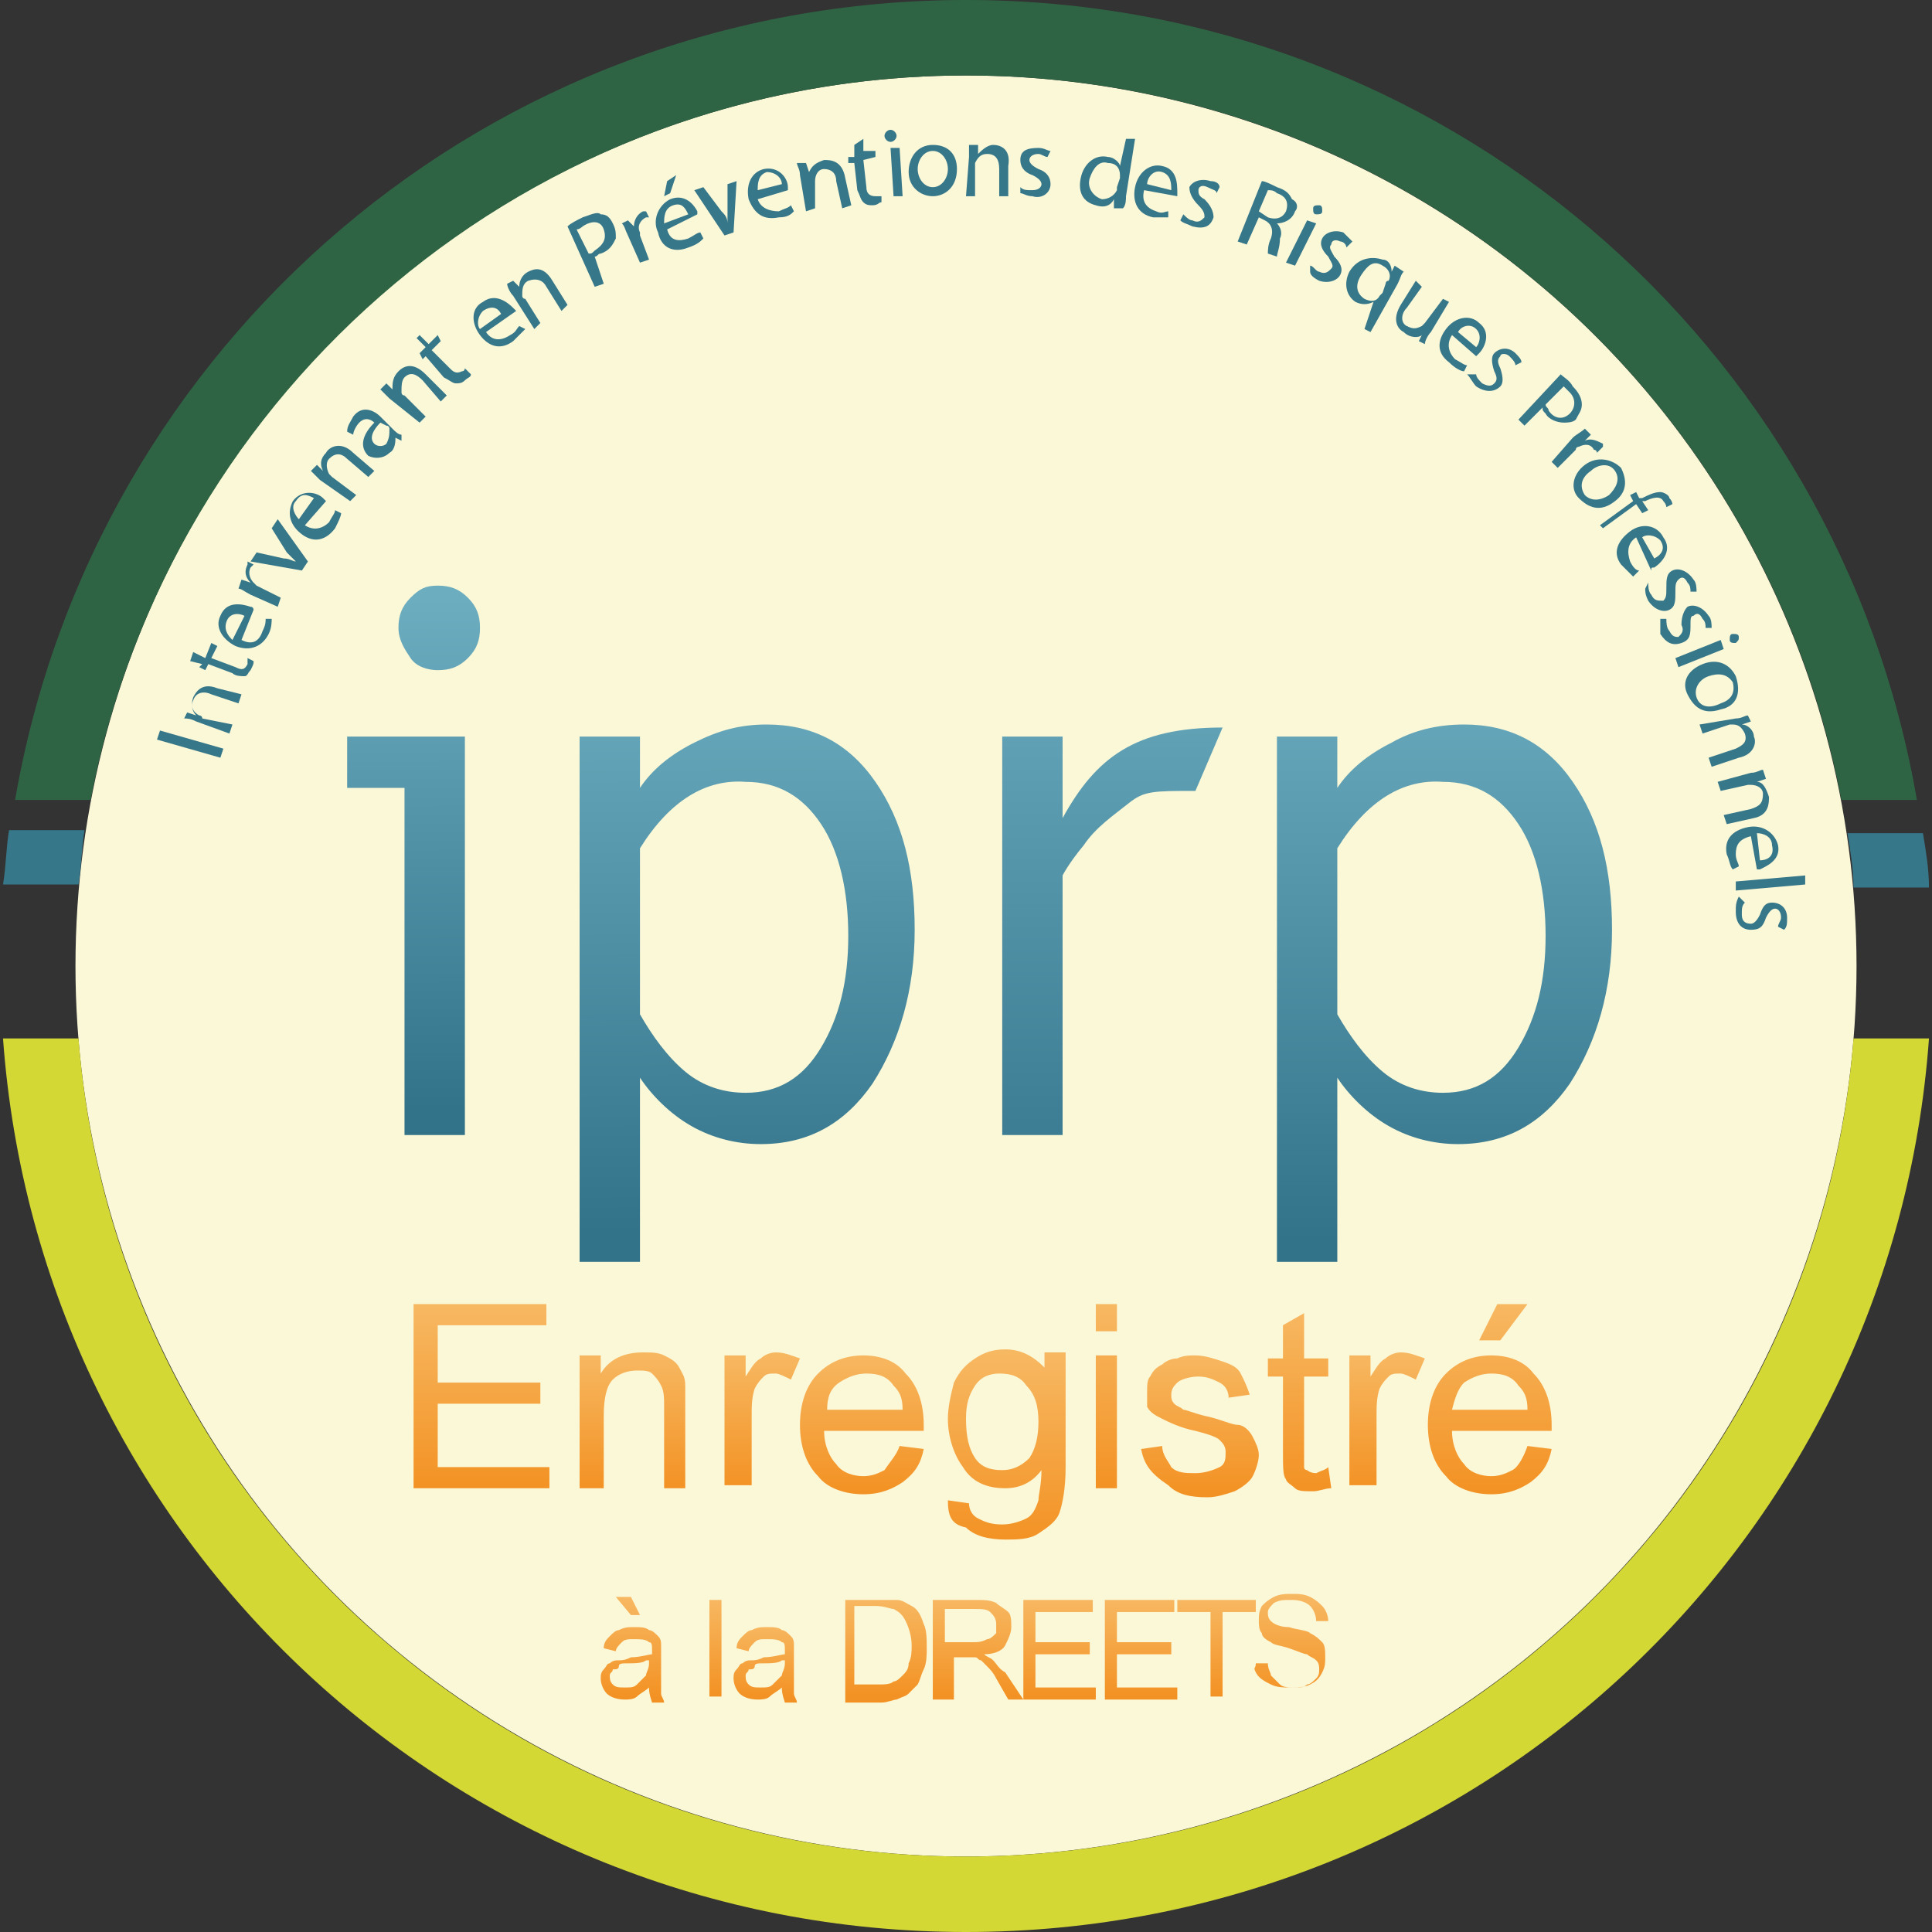 <svg xmlns="http://www.w3.org/2000/svg" xmlns:xlink="http://www.w3.org/1999/xlink" id="Calque_1" x="0px" y="0px" viewBox="0 0 64 64" style="enable-background:new 0 0 64 64;" xml:space="preserve"><rect x="0" y="0" width="64" height="64" fill="#333333" stroke="none"/><style type="text/css">	.st0{fill:#FBF8D7;}	.st1{fill:#2E6444;}	.st2{fill:#D4D835;}	.st3{fill:#37778A;}	.st4{fill:url(#SVGID_1_);}	.st5{fill:url(#SVGID_00000146479589593690708640000002542152485857111191_);}	.st6{fill:url(#SVGID_00000097481239623011485750000003455537955012599205_);}	.st7{fill:url(#SVGID_00000010305640501695941380000008588138530775679403_);}	.st8{fill:url(#SVGID_00000032636643060875246260000011660085535351436198_);}	.st9{fill:url(#SVGID_00000075859703402792979300000011426434840326121612_);}	.st10{fill:url(#SVGID_00000178197688112739717750000012193863362733188496_);}	.st11{fill:url(#SVGID_00000061445266029605618700000001324556126838839741_);}	.st12{fill:url(#SVGID_00000142878506522399883050000012566154152817365436_);}	.st13{fill:url(#SVGID_00000140718838275340201340000013391417873094184579_);}	.st14{fill:url(#SVGID_00000126287663349397095460000014654890891931629455_);}	.st15{fill:url(#SVGID_00000026124631528612151990000011197997981425588352_);}	.st16{fill:url(#SVGID_00000179636026866112392030000010946617786180295086_);}	.st17{fill:url(#SVGID_00000013177354009993395690000013977614587477767817_);}	.st18{fill:url(#SVGID_00000014620047175539654330000016316480466160586886_);}	.st19{fill:url(#SVGID_00000150790375065831529870000001784782271082513596_);}	.st20{fill:url(#SVGID_00000154414108376582963520000011367792608568725900_);}	.st21{fill:url(#SVGID_00000057111503435194918400000004078517004399762595_);}	.st22{fill:url(#SVGID_00000123440851378470623080000014560294136197215893_);}	.st23{fill:url(#SVGID_00000005950665891812451780000016309783534495885974_);}	.st24{fill:url(#SVGID_00000178196378528077594900000011496580115105724583_);}	.st25{fill:url(#SVGID_00000178181541989448724260000007082651124901850255_);}	.st26{fill:url(#SVGID_00000173121624874844086160000005970416086590277550_);}</style><circle class="st0" cx="32" cy="32" r="29.5"></circle><path class="st1" d="M3,26.5c2.6-13.6,14.6-24,29-24s26.4,10.3,29,24h2.5C60.9,11.4,47.8,0,32,0S3.1,11.4,0.5,26.5H3z"></path><path class="st2" d="M61.4,34.4C60.2,49.6,47.5,61.5,32,61.5S3.8,49.6,2.6,34.4H0.1C1.3,51,15.1,64,32,64s30.7-13,31.9-29.6H61.4z"></path><g>	<path class="st3" d="M2.6,29.3c0.1-0.6,0.1-1.2,0.2-1.8H0.3c-0.1,0.6-0.1,1.2-0.2,1.8H2.6z"></path>	<path class="st3" d="M61.2,27.6c0.1,0.6,0.2,1.2,0.2,1.8h2.5c0-0.6-0.1-1.2-0.2-1.8H61.2z"></path></g><g>	<path class="st3" d="M5.3,24.2l2.1,0.6l-0.1,0.3l-2.1-0.6L5.3,24.2z"></path>	<path class="st3" d="M6.5,23.9c-0.2-0.1-0.3-0.1-0.4-0.1l0.1-0.2l0.3,0.1l0,0c-0.1-0.1-0.2-0.3-0.1-0.6c0.1-0.2,0.3-0.5,0.8-0.3  L8,23l-0.1,0.3L7,23c-0.2-0.1-0.5-0.1-0.6,0.2c-0.1,0.2,0,0.4,0.2,0.5c0,0,0.1,0,0.1,0.1L7.7,24l-0.1,0.3L6.5,23.9z"></path>	<path class="st3" d="M6.4,21.6l0.4,0.2L7,21.3l0.2,0.1L7,21.8l0.8,0.3C8,22.2,8.1,22.2,8.2,22c0-0.1,0-0.1,0-0.2l0.2,0.1  c0,0.1,0,0.1-0.1,0.3c-0.1,0.1-0.1,0.2-0.2,0.2c-0.1,0-0.3,0-0.4-0.1l-0.8-0.3l-0.1,0.2l-0.2-0.1L6.7,22l-0.4-0.1L6.4,21.6z"></path>	<path class="st3" d="M8,21.2c0.4,0.2,0.6,0,0.7-0.3c0.1-0.2,0.1-0.3,0.1-0.4l0.2,0c0,0.1,0,0.3-0.1,0.5c-0.2,0.4-0.6,0.6-1.1,0.4  c-0.4-0.2-0.7-0.6-0.5-1c0.2-0.5,0.7-0.4,1-0.3c0.1,0,0.1,0.1,0.1,0.1L8,21.2z M8.1,20.4c-0.2-0.1-0.5-0.1-0.6,0.2  c-0.1,0.3,0.1,0.5,0.2,0.6L8.1,20.4z"></path>	<path class="st3" d="M8.3,19.7c-0.2-0.1-0.3-0.2-0.4-0.2L8,19.2l0.3,0.1l0,0c-0.2-0.2-0.2-0.4-0.1-0.6c0,0,0,0,0-0.1l0.2,0.1  c0,0,0,0-0.1,0.1c-0.1,0.2,0,0.4,0.1,0.5c0,0,0.1,0.1,0.1,0.1l0.8,0.4l-0.1,0.3L8.3,19.7z"></path>	<path class="st3" d="M8.5,18.3l0.9,0.2c0.2,0,0.3,0.1,0.4,0.1l0,0c-0.1-0.1-0.2-0.2-0.3-0.3L9,17.5l0.2-0.3l1,1.4L10,18.9l-1.7-0.3  L8.5,18.3z"></path>	<path class="st3" d="M10.1,17.4c0.3,0.2,0.6,0.1,0.8-0.1c0.1-0.2,0.2-0.3,0.2-0.4l0.2,0.1c0,0.1-0.1,0.3-0.2,0.5  c-0.3,0.4-0.7,0.5-1.1,0.2c-0.4-0.3-0.5-0.7-0.3-1.1c0.3-0.4,0.8-0.3,1-0.1c0,0,0.1,0.1,0.1,0.1L10.1,17.4z M10.4,16.5  c-0.2-0.1-0.4-0.2-0.6,0.1c-0.2,0.2,0,0.5,0.1,0.6L10.4,16.5z"></path>	<path class="st3" d="M10.6,15.9c-0.1-0.1-0.2-0.2-0.3-0.3l0.2-0.2l0.2,0.2l0,0c-0.1-0.2-0.1-0.4,0.1-0.6c0.1-0.2,0.5-0.4,0.9,0  l0.7,0.6l-0.2,0.2l-0.7-0.6c-0.2-0.2-0.4-0.2-0.6,0c-0.1,0.1-0.1,0.3,0,0.5c0,0,0.1,0.1,0.1,0.1l0.8,0.6l-0.2,0.2L10.6,15.9z"></path>	<path class="st3" d="M13.3,14.6l-0.2-0.1l0,0c0,0.1,0,0.4-0.2,0.5c-0.2,0.2-0.5,0.2-0.7,0.1c-0.3-0.3-0.2-0.7,0.2-1.1l0,0  c-0.1-0.1-0.3-0.2-0.5,0c-0.1,0.1-0.2,0.3-0.2,0.4l-0.2-0.1c0-0.2,0.1-0.3,0.2-0.5c0.3-0.4,0.7-0.2,0.9,0l0.4,0.4  c0.1,0.1,0.2,0.2,0.3,0.2L13.3,14.6z M12.6,14c-0.2,0.2-0.4,0.5-0.2,0.7c0.1,0.1,0.3,0.1,0.4,0c0.1-0.2,0.1-0.3,0.1-0.5  c0,0,0-0.1-0.1-0.1L12.6,14z"></path>	<path class="st3" d="M12.9,13.2c-0.1-0.1-0.2-0.2-0.3-0.3l0.2-0.2l0.2,0.2l0,0c0-0.2,0-0.4,0.2-0.6c0.2-0.2,0.5-0.3,0.9,0.1  l0.7,0.7l-0.2,0.2l-0.6-0.7c-0.2-0.2-0.4-0.3-0.6-0.1c-0.1,0.1-0.1,0.3-0.1,0.5c0,0,0,0.1,0.1,0.1l0.7,0.7l-0.2,0.2L12.9,13.2z"></path>	<path class="st3" d="M13.9,11.1l0.3,0.3l0.3-0.3l0.1,0.2l-0.3,0.3l0.6,0.6c0.1,0.1,0.2,0.2,0.4,0.1c0.1,0,0.1-0.1,0.1-0.1l0.2,0.2  c0,0.1-0.1,0.1-0.2,0.2c-0.1,0.1-0.2,0.1-0.3,0.1c-0.1,0-0.2-0.1-0.4-0.2l-0.6-0.7L14,11.9l-0.1-0.2l0.2-0.2l-0.3-0.3L13.9,11.1z"></path>	<path class="st3" d="M16.1,11c0.2,0.3,0.5,0.3,0.8,0.1c0.2-0.1,0.2-0.2,0.3-0.3l0.2,0.1c-0.1,0.1-0.2,0.2-0.4,0.4  c-0.4,0.3-0.8,0.2-1.1-0.2c-0.3-0.4-0.3-0.9,0.1-1.1c0.4-0.3,0.8,0,1,0.2c0,0,0.1,0.1,0.1,0.1L16.1,11z M16.6,10.4  c-0.1-0.2-0.3-0.3-0.6-0.1c-0.2,0.2-0.2,0.5-0.1,0.6L16.6,10.4z"></path>	<path class="st3" d="M17,9.8c-0.1-0.1-0.2-0.3-0.2-0.4L17,9.3l0.2,0.2l0,0c0-0.2,0.1-0.4,0.3-0.5c0.2-0.1,0.5-0.2,0.8,0.3l0.5,0.8  l-0.2,0.2l-0.5-0.8c-0.1-0.2-0.3-0.3-0.6-0.2c-0.2,0.1-0.2,0.3-0.2,0.5c0,0,0,0.1,0.1,0.1l0.5,0.8l-0.2,0.2L17,9.8z"></path>	<path class="st3" d="M18.8,7.5c0.1-0.1,0.3-0.2,0.5-0.3c0.3-0.1,0.5-0.2,0.6-0.1c0.2,0,0.3,0.1,0.4,0.3c0.1,0.2,0.1,0.3,0.1,0.5  c-0.1,0.2-0.2,0.4-0.5,0.5c-0.1,0-0.1,0.1-0.2,0.1L20,9.4l-0.3,0.1L18.8,7.5z M19.5,8.4c0.1,0,0.1,0,0.2-0.1  c0.3-0.2,0.4-0.4,0.3-0.7c-0.1-0.3-0.4-0.3-0.7-0.1c-0.1,0.1-0.2,0.1-0.2,0.1L19.5,8.4z"></path>	<path class="st3" d="M20.8,7.8c-0.1-0.2-0.1-0.3-0.2-0.4l0.2-0.1L21,7.5l0,0c0-0.2,0.1-0.4,0.3-0.5c0,0,0.1,0,0.1,0l0.1,0.2  c0,0-0.1,0-0.1,0c-0.2,0.1-0.3,0.3-0.2,0.5c0,0,0,0.1,0,0.1l0.3,0.8l-0.3,0.1L20.8,7.8z"></path>	<path class="st3" d="M22.1,7.6c0.1,0.4,0.4,0.4,0.7,0.3c0.2-0.1,0.3-0.2,0.4-0.2l0.1,0.2c-0.1,0.1-0.2,0.2-0.5,0.3  c-0.5,0.2-0.9,0-1-0.5c-0.2-0.4,0-0.9,0.4-1.1C22.7,6.4,23,6.8,23.1,7c0,0.1,0,0.1,0,0.1L22.1,7.6z M22.4,5.8l-0.2,0.6L22,6.5  l0.1-0.5L22.4,5.8z M22.8,7.1c-0.1-0.2-0.2-0.4-0.5-0.3C22,6.9,22,7.2,22,7.4L22.8,7.1z"></path>	<path class="st3" d="M23.3,6.2L23.9,7c0.1,0.1,0.2,0.2,0.2,0.4l0,0c0-0.1,0-0.3,0-0.4l0-0.9l0.3-0.1l-0.1,1.7l-0.3,0.1L23,6.3  L23.3,6.2z"></path>	<path class="st3" d="M25.1,6.6C25.2,6.9,25.5,7,25.8,7c0.2-0.1,0.3-0.1,0.4-0.2L26.3,7c-0.1,0.1-0.2,0.2-0.5,0.2  c-0.5,0.1-0.8-0.1-1-0.6c-0.1-0.5,0.1-0.9,0.5-1c0.5-0.1,0.8,0.3,0.8,0.6c0,0.1,0,0.1,0,0.1L25.1,6.6z M25.9,6.1  c0-0.2-0.2-0.4-0.5-0.4c-0.3,0.1-0.3,0.4-0.3,0.6L25.9,6.1z"></path>	<path class="st3" d="M26.5,5.8c0-0.2-0.1-0.3-0.1-0.4l0.3,0l0.1,0.3l0,0c0.1-0.2,0.2-0.3,0.5-0.4c0.2,0,0.6,0,0.7,0.6l0.2,0.9  l-0.3,0.1l-0.2-0.9c0-0.3-0.2-0.4-0.4-0.4c-0.2,0-0.3,0.2-0.3,0.4c0,0,0,0.1,0,0.1L27,6.9l-0.3,0.1L26.5,5.8z"></path>	<path class="st3" d="M28.6,4.6L28.6,5L29,5l0,0.2l-0.4,0.1l0.1,0.9c0,0.2,0.1,0.3,0.3,0.3c0.1,0,0.1,0,0.2,0l0,0.2  c-0.1,0-0.1,0.1-0.3,0.1c-0.1,0-0.2,0-0.3-0.1c-0.1-0.1-0.1-0.2-0.2-0.4l-0.1-0.9l-0.2,0l0-0.2l0.2,0l0-0.4L28.6,4.6z"></path>	<path class="st3" d="M29.7,4.5c0,0.1-0.1,0.2-0.2,0.2c-0.1,0-0.2-0.1-0.2-0.2c0-0.1,0.1-0.2,0.2-0.2C29.6,4.3,29.7,4.4,29.7,4.5z   M29.6,6.5l-0.1-1.6l0.3,0l0.1,1.6L29.6,6.5z"></path>	<path class="st3" d="M31.7,5.6c0,0.6-0.4,0.9-0.8,0.9c-0.4,0-0.8-0.3-0.8-0.8c0-0.5,0.3-0.9,0.8-0.9C31.4,4.8,31.7,5.1,31.7,5.6z   M30.4,5.6c0,0.3,0.2,0.6,0.5,0.6c0.3,0,0.5-0.3,0.5-0.6c0-0.3-0.2-0.6-0.5-0.6C30.6,5,30.4,5.3,30.4,5.6z"></path>	<path class="st3" d="M32.1,5.2c0-0.2,0-0.3,0-0.4l0.3,0l0,0.3h0c0.1-0.1,0.3-0.3,0.5-0.3c0.2,0,0.6,0.1,0.5,0.7l0,1l-0.3,0l0-0.9  c0-0.3-0.1-0.5-0.4-0.5c-0.2,0-0.3,0.1-0.4,0.3c0,0,0,0.1,0,0.1l0,1l-0.3,0L32.1,5.2z"></path>	<path class="st3" d="M33.8,6.2c0.1,0.1,0.2,0.1,0.4,0.1c0.2,0,0.3-0.1,0.3-0.2c0-0.1-0.1-0.2-0.3-0.3c-0.3-0.1-0.4-0.3-0.4-0.5  c0-0.3,0.2-0.4,0.6-0.4c0.2,0,0.3,0.1,0.4,0.1l-0.1,0.2c-0.1,0-0.2-0.1-0.3-0.1c-0.2,0-0.3,0.1-0.3,0.2c0,0.1,0.1,0.2,0.3,0.3  c0.3,0.1,0.4,0.3,0.4,0.5c0,0.3-0.3,0.5-0.6,0.4c-0.2,0-0.3-0.1-0.4-0.1L33.8,6.2z"></path>	<path class="st3" d="M37.6,4.6l-0.3,1.9c0,0.1,0,0.3-0.1,0.4l-0.3,0l0-0.3l0,0c-0.1,0.2-0.3,0.3-0.6,0.2c-0.4-0.1-0.6-0.4-0.5-0.9  c0.1-0.5,0.5-0.8,0.9-0.7c0.2,0,0.4,0.2,0.4,0.3l0,0l0.2-0.9L37.6,4.6z M37.1,5.9c0,0,0-0.1,0-0.1c0-0.2-0.1-0.4-0.4-0.4  c-0.3-0.1-0.5,0.2-0.6,0.5c-0.1,0.3,0.1,0.6,0.4,0.7c0.2,0,0.4-0.1,0.5-0.3c0,0,0-0.1,0-0.1L37.1,5.9z"></path>	<path class="st3" d="M37.9,6.3C37.8,6.7,38,6.9,38.3,7c0.2,0.1,0.3,0,0.4,0l0,0.2c-0.1,0-0.3,0-0.5,0c-0.5-0.1-0.7-0.5-0.6-1  c0.1-0.5,0.5-0.8,0.9-0.7c0.5,0.1,0.5,0.6,0.5,0.9c0,0.1,0,0.1,0,0.1L37.9,6.3z M38.8,6.3c0-0.2,0-0.5-0.3-0.6  c-0.3-0.1-0.5,0.2-0.5,0.4L38.8,6.3z"></path>	<path class="st3" d="M39.2,7.1c0.1,0.1,0.2,0.2,0.3,0.2c0.2,0.1,0.3,0,0.4-0.1c0-0.1,0-0.2-0.2-0.4c-0.2-0.2-0.3-0.4-0.3-0.6  C39.5,6,39.8,5.9,40.1,6c0.2,0,0.3,0.1,0.3,0.2l-0.1,0.2c0-0.1-0.1-0.1-0.3-0.2c-0.2-0.1-0.3,0-0.3,0.1c0,0.1,0,0.2,0.2,0.3  c0.2,0.2,0.3,0.4,0.3,0.6c-0.1,0.3-0.3,0.4-0.7,0.3c-0.2-0.1-0.3-0.1-0.4-0.2L39.2,7.1z"></path>	<path class="st3" d="M41.8,6c0.1,0,0.3,0.1,0.5,0.2c0.3,0.1,0.4,0.2,0.5,0.4C43,6.7,43,6.9,42.9,7c-0.1,0.3-0.4,0.4-0.6,0.4l0,0  c0.1,0.1,0.2,0.3,0.1,0.5c0,0.3-0.1,0.5-0.1,0.6l-0.3-0.1c0-0.1,0-0.3,0.1-0.5c0.1-0.3,0-0.5-0.2-0.6l-0.2-0.1l-0.4,0.9L41,8  L41.8,6z M41.7,7L42,7.2c0.3,0.1,0.5,0,0.6-0.2c0.1-0.3,0-0.5-0.3-0.6c-0.1-0.1-0.2-0.1-0.3-0.1L41.7,7z"></path>	<path class="st3" d="M42.6,8.7l0.7-1.4l0.3,0.1l-0.7,1.4L42.6,8.7z M43.8,7c0,0.1-0.1,0.1-0.2,0.1c-0.1,0-0.1-0.1-0.1-0.2  c0-0.1,0.1-0.1,0.2-0.1C43.8,6.8,43.8,6.9,43.8,7z"></path>	<path class="st3" d="M43.4,8.8C43.5,8.8,43.6,9,43.7,9c0.2,0.1,0.3,0,0.4-0.1c0.1-0.1,0-0.2-0.1-0.4c-0.2-0.2-0.3-0.4-0.2-0.6  c0.1-0.2,0.4-0.3,0.7-0.2c0.1,0.1,0.2,0.2,0.3,0.3l-0.2,0.2c0-0.1-0.1-0.2-0.2-0.2c-0.2-0.1-0.3,0-0.3,0.1c-0.1,0.1,0,0.2,0.1,0.4  c0.2,0.2,0.3,0.4,0.2,0.6c-0.1,0.2-0.4,0.3-0.7,0.2c-0.2-0.1-0.3-0.2-0.3-0.3L43.4,8.8z"></path>	<path class="st3" d="M45.5,10L45.5,10c-0.2,0.1-0.4,0.1-0.6,0c-0.3-0.2-0.4-0.6-0.2-1c0.3-0.5,0.8-0.5,1.1-0.4  C46,8.6,46.1,8.8,46.1,9l0,0l0.1-0.2L46.5,9c-0.1,0.1-0.1,0.2-0.2,0.4l-0.9,1.6l-0.2-0.1L45.5,10z M45.9,9.4c0,0,0-0.1,0.1-0.1  c0.1-0.2,0-0.4-0.2-0.5c-0.3-0.2-0.5,0-0.7,0.3c-0.2,0.3-0.2,0.6,0.1,0.8c0.2,0.1,0.4,0.1,0.5-0.1c0,0,0.1-0.1,0.1-0.1L45.9,9.4z"></path>	<path class="st3" d="M47.4,11c-0.1,0.1-0.2,0.3-0.2,0.4l-0.2-0.1l0.1-0.2l0,0c-0.1,0.1-0.4,0.1-0.6-0.1c-0.2-0.1-0.4-0.4-0.1-0.9  l0.5-0.8l0.2,0.2l-0.5,0.7c-0.2,0.2-0.2,0.5,0,0.6c0.2,0.1,0.3,0.1,0.5,0c0,0,0.1-0.1,0.1-0.1l0.6-0.8L48,10L47.4,11z"></path>	<path class="st3" d="M48.1,11.1c-0.2,0.3-0.1,0.6,0.1,0.8c0.2,0.1,0.3,0.2,0.4,0.2l-0.1,0.2c-0.1,0-0.3-0.1-0.5-0.3  c-0.4-0.3-0.4-0.7-0.1-1.1c0.3-0.4,0.8-0.5,1.1-0.2c0.4,0.3,0.2,0.8,0,1c0,0-0.1,0.1-0.1,0.1L48.1,11.1z M48.9,11.5  c0.1-0.1,0.2-0.4,0-0.6c-0.2-0.2-0.5-0.1-0.6,0.1L48.9,11.5z"></path>	<path class="st3" d="M48.9,12.4c0,0.1,0.1,0.2,0.2,0.3c0.2,0.1,0.3,0.1,0.4,0c0.1-0.1,0.1-0.2,0-0.4c-0.1-0.3-0.1-0.5,0-0.6  c0.2-0.2,0.5-0.2,0.7,0c0.1,0.1,0.2,0.2,0.2,0.3l-0.2,0.1c0-0.1-0.1-0.2-0.2-0.3c-0.1-0.1-0.3-0.1-0.3,0c-0.1,0.1-0.1,0.2,0,0.4  c0.1,0.3,0.1,0.5,0,0.6c-0.2,0.2-0.5,0.2-0.8,0c-0.1-0.1-0.2-0.3-0.3-0.4L48.9,12.4z"></path>	<path class="st3" d="M51.7,12.4c0.1,0.1,0.3,0.2,0.4,0.4c0.2,0.2,0.3,0.4,0.3,0.6c0,0.2-0.1,0.3-0.2,0.5C52.1,14,51.9,14,51.8,14  c-0.2,0-0.5-0.1-0.6-0.3c-0.1-0.1-0.1-0.1-0.1-0.2l-0.6,0.6l-0.2-0.2L51.7,12.4z M51.2,13.4c0,0.1,0.1,0.1,0.1,0.2  c0.2,0.3,0.5,0.3,0.7,0.1c0.2-0.2,0.2-0.5,0-0.7c-0.1-0.1-0.2-0.2-0.2-0.2L51.2,13.4z"></path>	<path class="st3" d="M52.1,14.5c0.1-0.1,0.3-0.2,0.4-0.3l0.2,0.2l-0.2,0.2l0,0c0.2-0.1,0.4,0,0.6,0.1c0,0,0,0,0,0.1l-0.2,0.2  c0,0,0-0.1-0.1-0.1c-0.1-0.2-0.3-0.2-0.5-0.1c0,0-0.1,0-0.1,0.1l-0.6,0.6l-0.2-0.2L52.1,14.5z"></path>	<path class="st3" d="M53.5,16.6c-0.5,0.4-0.9,0.2-1.2-0.1c-0.3-0.3-0.2-0.8,0.2-1.1c0.4-0.3,0.9-0.2,1.2,0.1  C53.9,15.9,53.9,16.3,53.5,16.6z M52.7,15.6c-0.3,0.2-0.4,0.5-0.2,0.8c0.2,0.2,0.5,0.2,0.8,0c0.2-0.2,0.4-0.5,0.2-0.8  S52.9,15.4,52.7,15.6z"></path>	<path class="st3" d="M53,17.4l1.1-0.8L54,16.4l0.2-0.1l0.1,0.2l0.1,0c0.2-0.1,0.4-0.2,0.6-0.2c0.1,0,0.3,0.1,0.3,0.2  c0.1,0.1,0.1,0.2,0.1,0.2l-0.2,0.1c0,0,0-0.1-0.1-0.2c-0.1-0.2-0.4-0.1-0.6,0l-0.1,0l0.2,0.3l-0.2,0.1l-0.2-0.3l-1.1,0.8L53,17.4z"></path>	<path class="st3" d="M54.2,17.8c-0.3,0.2-0.3,0.5-0.2,0.8c0.1,0.2,0.2,0.3,0.3,0.3l-0.2,0.2c-0.1-0.1-0.2-0.2-0.4-0.4  c-0.3-0.4-0.1-0.8,0.3-1.1c0.4-0.3,0.9-0.2,1.1,0.2c0.3,0.4,0,0.8-0.3,1c-0.1,0-0.1,0-0.1,0.1L54.2,17.8z M54.8,18.5  c0.2-0.1,0.4-0.3,0.2-0.6c-0.2-0.2-0.5-0.2-0.6-0.1L54.8,18.5z"></path>	<path class="st3" d="M54.6,19.3c0,0.1,0,0.3,0.1,0.4c0.1,0.2,0.2,0.2,0.4,0.2c0.1-0.1,0.1-0.2,0.1-0.4c0-0.3,0-0.5,0.2-0.6  c0.2-0.1,0.5,0,0.7,0.3c0.1,0.1,0.1,0.3,0.1,0.4l-0.2,0c0-0.1,0-0.2-0.1-0.3c-0.1-0.2-0.2-0.2-0.3-0.1c-0.1,0.1-0.1,0.2-0.1,0.4  c0,0.3,0,0.5-0.2,0.6c-0.2,0.1-0.5,0-0.7-0.3c-0.1-0.2-0.1-0.3-0.1-0.4L54.6,19.3z"></path>	<path class="st3" d="M55.2,20.5c0,0.1,0,0.3,0.1,0.4c0.1,0.2,0.2,0.2,0.3,0.2c0.1-0.1,0.2-0.2,0.1-0.4c0-0.3,0.1-0.5,0.2-0.6  c0.2-0.1,0.5,0,0.7,0.3c0.1,0.1,0.1,0.3,0.1,0.4l-0.2,0c0-0.1,0-0.2-0.1-0.3c-0.1-0.2-0.2-0.2-0.3-0.1C56,20.4,56,20.5,56,20.7  c0,0.3,0,0.5-0.3,0.6c-0.3,0.1-0.5,0-0.7-0.3C55,20.8,55,20.6,55,20.5L55.2,20.5z"></path>	<path class="st3" d="M55.5,21.8l1.5-0.6l0.1,0.3l-1.5,0.6L55.5,21.8z M57.5,21.3c-0.1,0-0.2,0-0.2-0.1c0-0.1,0-0.2,0.1-0.2  c0.1,0,0.2,0,0.2,0.1C57.6,21.2,57.6,21.2,57.5,21.3z"></path>	<path class="st3" d="M57,23.5c-0.6,0.2-0.9-0.1-1.1-0.5c-0.2-0.4,0-0.8,0.5-1c0.5-0.2,0.9,0,1.1,0.4C57.7,23,57.5,23.4,57,23.5z   M56.6,22.4c-0.3,0.1-0.5,0.4-0.4,0.7c0.1,0.3,0.4,0.4,0.8,0.2c0.3-0.1,0.5-0.3,0.4-0.7C57.2,22.3,56.9,22.3,56.6,22.4z"></path>	<path class="st3" d="M57.5,23.8c0.2,0,0.3-0.1,0.4-0.1l0.1,0.2L57.7,24l0,0c0.2,0,0.4,0.2,0.4,0.4c0.1,0.2,0,0.6-0.5,0.7l-0.9,0.3  l-0.1-0.3l0.9-0.3c0.2-0.1,0.4-0.2,0.3-0.5c-0.1-0.2-0.2-0.3-0.4-0.3c0,0-0.1,0-0.1,0l-0.9,0.3l-0.1-0.3L57.5,23.8z"></path>	<path class="st3" d="M58,25.6c0.2,0,0.3-0.1,0.4-0.1l0.1,0.3l-0.3,0.1l0,0c0.2,0,0.3,0.2,0.4,0.5c0,0.2,0,0.6-0.5,0.7l-0.9,0.2  l-0.1-0.3l0.9-0.2c0.3-0.1,0.4-0.2,0.4-0.5c0-0.2-0.2-0.3-0.4-0.3c0,0-0.1,0-0.1,0l-0.9,0.2l-0.1-0.3L58,25.6z"></path>	<path class="st3" d="M58,27.7c-0.4,0.1-0.5,0.3-0.5,0.6c0,0.2,0.1,0.3,0.1,0.4l-0.2,0.1c-0.1-0.1-0.1-0.3-0.2-0.5  c-0.1-0.5,0.2-0.8,0.7-0.9c0.5-0.1,0.9,0.2,1,0.6c0.1,0.5-0.4,0.7-0.6,0.8c-0.1,0-0.1,0-0.1,0L58,27.7z M58.3,28.5  c0.2,0,0.5-0.1,0.4-0.5c0-0.3-0.3-0.4-0.5-0.4L58.3,28.5z"></path>	<path class="st3" d="M59.8,29l0,0.3l-2.3,0.2l0-0.3L59.8,29z"></path>	<path class="st3" d="M57.8,29.9c-0.1,0.1-0.1,0.2-0.1,0.4c0,0.2,0.1,0.3,0.3,0.3c0.1,0,0.2-0.1,0.3-0.3c0.1-0.3,0.2-0.4,0.4-0.4  c0.3,0,0.5,0.2,0.5,0.5c0,0.2,0,0.3-0.1,0.4l-0.2-0.1c0-0.1,0.1-0.2,0.1-0.3c0-0.2-0.1-0.3-0.2-0.3c-0.1,0-0.2,0.1-0.3,0.3  c-0.1,0.3-0.2,0.4-0.5,0.4c-0.3,0-0.5-0.2-0.5-0.6c0-0.2,0-0.3,0.1-0.5L57.8,29.9z"></path></g><g>	<linearGradient id="SVGID_1_" gradientUnits="userSpaceOnUse" x1="13.727" y1="36.761" x2="13.663" y2="19.831">		<stop offset="0" style="stop-color:#32738A"></stop>		<stop offset="1" style="stop-color:#6DADC0"></stop>	</linearGradient>	<path class="st4" d="M15.4,37.6h-2V26.1h-1.9v-1.7h3.9V37.6z M14.5,19.4c0.4,0,0.7,0.1,1,0.4s0.4,0.6,0.4,1c0,0.4-0.1,0.7-0.4,1  s-0.6,0.4-1,0.4c-0.3,0-0.7-0.1-0.9-0.4s-0.4-0.6-0.4-1s0.1-0.7,0.4-1S14.1,19.4,14.5,19.4z"></path>			<linearGradient id="SVGID_00000054243311015508774510000004171160762224520345_" gradientUnits="userSpaceOnUse" x1="24.762" y1="40.81" x2="24.619" y2="21.327">		<stop offset="0" style="stop-color:#32738A"></stop>		<stop offset="1" style="stop-color:#6DADC0"></stop>	</linearGradient>	<path style="fill:url(#SVGID_00000054243311015508774510000004171160762224520345_);" d="M21.2,26.1c0.4-0.6,1-1.1,1.8-1.5  s1.5-0.6,2.4-0.6c1.5,0,2.7,0.6,3.6,1.9c0.9,1.3,1.3,2.9,1.3,4.9c0,2-0.5,3.7-1.4,5.1c-0.9,1.3-2.1,2-3.7,2c-0.8,0-1.6-0.2-2.3-0.6  c-0.7-0.4-1.3-1-1.7-1.6v6.1h-2V24.4h2V26.1z M21.2,28.1v5.5c0.4,0.7,0.9,1.4,1.5,1.9c0.6,0.5,1.3,0.7,2,0.7c1.1,0,1.9-0.5,2.5-1.5  c0.6-1,0.9-2.2,0.9-3.7c0-1.5-0.3-2.8-0.9-3.7s-1.4-1.4-2.5-1.4C23.4,25.8,22.2,26.5,21.2,28.1z"></path>			<linearGradient id="SVGID_00000127742242895254057270000013632042377761911945_" gradientUnits="userSpaceOnUse" x1="36.835" y1="41.351" x2="36.835" y2="19.68">		<stop offset="0" style="stop-color:#32738A"></stop>		<stop offset="1" style="stop-color:#6DADC0"></stop>	</linearGradient>	<path style="fill:url(#SVGID_00000127742242895254057270000013632042377761911945_);" d="M39.6,26.2c-1.4,0-1.7,0-2.2,0.4  s-1.1,0.8-1.5,1.4c-0.5,0.6-0.7,1-0.7,1v8.6h-2V24.4h2v2.7c1.1-2,2.4-3,5.3-3L39.6,26.2z"></path>			<linearGradient id="SVGID_00000162325308765030978590000011280308079996694700_" gradientUnits="userSpaceOnUse" x1="47.875" y1="41.167" x2="47.875" y2="21.252">		<stop offset="0" style="stop-color:#32738A"></stop>		<stop offset="1" style="stop-color:#6DADC0"></stop>	</linearGradient>	<path style="fill:url(#SVGID_00000162325308765030978590000011280308079996694700_);" d="M44.3,26.1c0.4-0.6,1-1.1,1.8-1.5  c0.7-0.4,1.5-0.6,2.4-0.6c1.5,0,2.7,0.6,3.6,1.9c0.9,1.3,1.3,2.9,1.3,4.9c0,2-0.5,3.7-1.4,5.1c-0.9,1.3-2.1,2-3.7,2  c-0.8,0-1.6-0.2-2.3-0.6c-0.7-0.4-1.3-1-1.7-1.6v6.1h-2V24.4h2V26.1z M44.3,28.1v5.5c0.4,0.7,0.9,1.4,1.5,1.9  c0.6,0.5,1.3,0.7,2,0.7c1.1,0,1.9-0.5,2.5-1.5c0.6-1,0.9-2.2,0.9-3.7c0-1.5-0.3-2.8-0.9-3.7s-1.4-1.4-2.5-1.4  C46.5,25.8,45.3,26.5,44.3,28.1z"></path></g><g>			<linearGradient id="SVGID_00000045593940606596343160000017255878856598862527_" gradientUnits="userSpaceOnUse" x1="15.953" y1="49.315" x2="15.953" y2="43.23">		<stop offset="0" style="stop-color:#F39224"></stop>		<stop offset="1" style="stop-color:#F7B862"></stop>	</linearGradient>	<path style="fill:url(#SVGID_00000045593940606596343160000017255878856598862527_);" d="M13.7,49.3v-6.1h4.4v0.7h-3.6v1.9h3.4v0.7  h-3.4v2.1h3.7v0.7H13.7z"></path>			<linearGradient id="SVGID_00000158017165687074247810000017823984286271881407_" gradientUnits="userSpaceOnUse" x1="21.032" y1="49.315" x2="21.032" y2="44.807">		<stop offset="0" style="stop-color:#F39224"></stop>		<stop offset="1" style="stop-color:#F7B862"></stop>	</linearGradient>	<path style="fill:url(#SVGID_00000158017165687074247810000017823984286271881407_);" d="M19.2,49.3v-4.4h0.7v0.6  c0.3-0.5,0.8-0.7,1.4-0.7c0.3,0,0.5,0,0.7,0.1s0.4,0.2,0.5,0.4c0.1,0.2,0.2,0.3,0.2,0.6c0,0.1,0,0.4,0,0.7v2.7h-0.7v-2.7  c0-0.3,0-0.5-0.1-0.7c-0.1-0.2-0.2-0.3-0.3-0.4s-0.3-0.1-0.5-0.1c-0.3,0-0.6,0.1-0.8,0.3S20,46.3,20,46.9v2.4H19.2z"></path>			<linearGradient id="SVGID_00000182511894659912915550000017071831509569343107_" gradientUnits="userSpaceOnUse" x1="25.157" y1="49.315" x2="25.157" y2="44.807">		<stop offset="0" style="stop-color:#F39224"></stop>		<stop offset="1" style="stop-color:#F7B862"></stop>	</linearGradient>	<path style="fill:url(#SVGID_00000182511894659912915550000017071831509569343107_);" d="M24,49.3v-4.4h0.7v0.7  c0.2-0.3,0.3-0.5,0.5-0.6c0.1-0.1,0.3-0.2,0.5-0.2c0.3,0,0.5,0.1,0.8,0.2l-0.3,0.7c-0.2-0.1-0.4-0.2-0.5-0.2c-0.2,0-0.3,0-0.4,0.1  c-0.1,0.1-0.2,0.2-0.3,0.4c-0.1,0.3-0.1,0.6-0.1,0.9v2.3H24z"></path>			<linearGradient id="SVGID_00000109724608621206535200000014386394515601703865_" gradientUnits="userSpaceOnUse" x1="28.581" y1="49.414" x2="28.581" y2="44.807">		<stop offset="0" style="stop-color:#F39224"></stop>		<stop offset="1" style="stop-color:#F7B862"></stop>	</linearGradient>	<path style="fill:url(#SVGID_00000109724608621206535200000014386394515601703865_);" d="M29.8,47.9l0.8,0.1  c-0.1,0.5-0.3,0.8-0.7,1.1c-0.3,0.2-0.7,0.4-1.3,0.4c-0.6,0-1.2-0.2-1.5-0.6c-0.4-0.4-0.6-1-0.6-1.7c0-0.7,0.2-1.3,0.6-1.7  c0.4-0.4,0.9-0.6,1.5-0.6c0.6,0,1.1,0.2,1.4,0.6c0.4,0.4,0.6,1,0.6,1.7c0,0,0,0.1,0,0.2h-3.3c0,0.5,0.2,0.9,0.4,1.1  c0.2,0.3,0.6,0.4,0.9,0.4c0.3,0,0.5-0.1,0.7-0.2C29.5,48.4,29.7,48.2,29.8,47.9z M27.4,46.7h2.5c0-0.4-0.1-0.6-0.3-0.8  c-0.2-0.3-0.5-0.4-0.9-0.4c-0.3,0-0.6,0.1-0.9,0.3S27.4,46.3,27.4,46.7z"></path>			<linearGradient id="SVGID_00000052086972724754313930000006963330034611310754_" gradientUnits="userSpaceOnUse" x1="33.181" y1="51.103" x2="33.181" y2="44.807">		<stop offset="0" style="stop-color:#F39224"></stop>		<stop offset="1" style="stop-color:#F7B862"></stop>	</linearGradient>	<path style="fill:url(#SVGID_00000052086972724754313930000006963330034611310754_);" d="M31.4,49.7l0.7,0.1c0,0.2,0.1,0.4,0.3,0.5  c0.2,0.1,0.4,0.2,0.8,0.2c0.3,0,0.6-0.1,0.8-0.2c0.2-0.1,0.3-0.3,0.4-0.6c0-0.2,0.1-0.5,0.1-1c-0.3,0.4-0.7,0.6-1.2,0.6  c-0.6,0-1.1-0.2-1.4-0.7c-0.3-0.4-0.5-1-0.5-1.6c0-0.4,0.1-0.8,0.2-1.2c0.2-0.4,0.4-0.6,0.7-0.8s0.6-0.3,1-0.3  c0.5,0,0.9,0.2,1.3,0.6v-0.5h0.7v3.8c0,0.7-0.1,1.2-0.2,1.5s-0.4,0.5-0.7,0.7c-0.3,0.2-0.7,0.2-1.1,0.2c-0.5,0-1-0.1-1.3-0.4  C31.5,50.5,31.4,50.2,31.4,49.7z M32,47c0,0.6,0.1,1,0.3,1.3s0.5,0.4,0.9,0.4c0.3,0,0.6-0.1,0.9-0.4c0.2-0.3,0.3-0.7,0.3-1.2  c0-0.5-0.1-0.9-0.4-1.2c-0.2-0.3-0.5-0.4-0.9-0.4c-0.3,0-0.6,0.1-0.8,0.4S32,46.5,32,47z"></path>			<linearGradient id="SVGID_00000160178301194423268250000014717448444574800046_" gradientUnits="userSpaceOnUse" x1="36.63" y1="49.315" x2="36.63" y2="43.23">		<stop offset="0" style="stop-color:#F39224"></stop>		<stop offset="1" style="stop-color:#F7B862"></stop>	</linearGradient>	<path style="fill:url(#SVGID_00000160178301194423268250000014717448444574800046_);" d="M36.3,44.1v-0.9H37v0.9H36.3z M36.3,49.3  v-4.4H37v4.4H36.3z"></path>			<linearGradient id="SVGID_00000134241583026982247120000007507071904591743146_" gradientUnits="userSpaceOnUse" x1="39.672" y1="49.414" x2="39.672" y2="44.807">		<stop offset="0" style="stop-color:#F39224"></stop>		<stop offset="1" style="stop-color:#F7B862"></stop>	</linearGradient>	<path style="fill:url(#SVGID_00000134241583026982247120000007507071904591743146_);" d="M37.8,48l0.7-0.1c0,0.3,0.2,0.5,0.3,0.7  c0.2,0.2,0.5,0.2,0.8,0.2c0.3,0,0.6-0.1,0.8-0.2s0.2-0.3,0.2-0.5c0-0.2-0.1-0.3-0.2-0.4c-0.1-0.1-0.4-0.2-0.8-0.3  c-0.5-0.1-0.9-0.3-1.1-0.4c-0.2-0.1-0.4-0.2-0.5-0.4C38,46.5,38,46.3,38,46.1c0-0.2,0-0.4,0.1-0.5c0.1-0.2,0.2-0.3,0.4-0.4  c0.1-0.1,0.3-0.2,0.5-0.2c0.2-0.1,0.4-0.1,0.6-0.1c0.3,0,0.6,0.1,0.9,0.2s0.5,0.2,0.6,0.4c0.1,0.2,0.2,0.4,0.3,0.7l-0.7,0.1  c0-0.2-0.1-0.4-0.3-0.5s-0.4-0.2-0.7-0.2c-0.3,0-0.6,0.1-0.7,0.2s-0.2,0.2-0.2,0.4c0,0.1,0,0.2,0.1,0.3c0.1,0.1,0.2,0.1,0.3,0.2  c0.1,0,0.3,0.1,0.7,0.2c0.5,0.1,0.9,0.3,1.1,0.3s0.4,0.2,0.5,0.4c0.1,0.2,0.2,0.4,0.2,0.6c0,0.2-0.1,0.5-0.2,0.7  c-0.1,0.2-0.4,0.4-0.6,0.5c-0.3,0.1-0.6,0.2-0.9,0.2c-0.6,0-1-0.1-1.3-0.4C38.1,48.8,37.9,48.5,37.8,48z"></path>			<linearGradient id="SVGID_00000126283774770374851840000000637352558102707872_" gradientUnits="userSpaceOnUse" x1="43.055" y1="49.373" x2="43.055" y2="43.367">		<stop offset="0" style="stop-color:#F39224"></stop>		<stop offset="1" style="stop-color:#F7B862"></stop>	</linearGradient>	<path style="fill:url(#SVGID_00000126283774770374851840000000637352558102707872_);" d="M44,48.6l0.1,0.7c-0.2,0-0.4,0.1-0.6,0.1  c-0.3,0-0.5,0-0.6-0.1s-0.3-0.2-0.3-0.3c-0.1-0.1-0.1-0.4-0.1-0.9v-2.5H42v-0.6h0.5v-1.1l0.7-0.4v1.5H44v0.6h-0.8v2.6  c0,0.2,0,0.3,0,0.4c0,0.1,0.1,0.1,0.1,0.1s0.1,0.1,0.3,0.1C43.8,48.7,43.9,48.7,44,48.6z"></path>			<linearGradient id="SVGID_00000069399942295503920460000004736141629202598275_" gradientUnits="userSpaceOnUse" x1="45.941" y1="49.315" x2="45.941" y2="44.807">		<stop offset="0" style="stop-color:#F39224"></stop>		<stop offset="1" style="stop-color:#F7B862"></stop>	</linearGradient>	<path style="fill:url(#SVGID_00000069399942295503920460000004736141629202598275_);" d="M44.7,49.3v-4.4h0.7v0.7  c0.2-0.3,0.3-0.5,0.5-0.6c0.1-0.1,0.3-0.2,0.5-0.2c0.3,0,0.5,0.1,0.8,0.2l-0.3,0.7c-0.2-0.1-0.4-0.2-0.5-0.2c-0.2,0-0.3,0-0.4,0.1  c-0.1,0.1-0.2,0.2-0.3,0.4c-0.1,0.3-0.1,0.6-0.1,0.9v2.3H44.7z"></path>			<linearGradient id="SVGID_00000074415300247428596330000009581779262482608035_" gradientUnits="userSpaceOnUse" x1="49.366" y1="49.414" x2="49.366" y2="43.197">		<stop offset="0" style="stop-color:#F39224"></stop>		<stop offset="1" style="stop-color:#F7B862"></stop>	</linearGradient>	<path style="fill:url(#SVGID_00000074415300247428596330000009581779262482608035_);" d="M50.6,47.9l0.8,0.1  c-0.1,0.5-0.3,0.8-0.7,1.1c-0.3,0.2-0.7,0.4-1.3,0.4c-0.6,0-1.2-0.2-1.5-0.6c-0.4-0.4-0.6-1-0.6-1.7c0-0.7,0.2-1.3,0.6-1.7  c0.4-0.4,0.9-0.6,1.5-0.6c0.6,0,1.1,0.2,1.4,0.6c0.4,0.4,0.6,1,0.6,1.7c0,0,0,0.1,0,0.2h-3.3c0,0.5,0.2,0.9,0.4,1.1  c0.2,0.3,0.6,0.4,0.9,0.4c0.3,0,0.5-0.1,0.7-0.2S50.5,48.2,50.6,47.9z M48.1,46.7h2.5c0-0.4-0.1-0.6-0.3-0.8  c-0.2-0.3-0.5-0.4-0.9-0.4c-0.3,0-0.6,0.1-0.9,0.3C48.3,46,48.2,46.3,48.1,46.7z M49,44.4l0.6-1.2h1l-0.9,1.2H49z"></path></g><g>			<linearGradient id="SVGID_00000064313203384807209270000003070243084589797259_" gradientUnits="userSpaceOnUse" x1="20.882" y1="56.211" x2="20.882" y2="52.92">		<stop offset="0" style="stop-color:#F39224"></stop>		<stop offset="1" style="stop-color:#F7B862"></stop>	</linearGradient>	<path style="fill:url(#SVGID_00000064313203384807209270000003070243084589797259_);" d="M21.5,55.9c-0.1,0.1-0.3,0.2-0.4,0.3  c-0.1,0.1-0.3,0.1-0.4,0.1c-0.3,0-0.5-0.1-0.6-0.2c-0.1-0.1-0.2-0.3-0.2-0.5c0-0.1,0-0.2,0.1-0.3c0.1-0.1,0.1-0.2,0.2-0.2  c0.1-0.1,0.2-0.1,0.3-0.1c0.1,0,0.2,0,0.4-0.1c0.3,0,0.6-0.1,0.7-0.1c0-0.1,0-0.1,0-0.1c0-0.2,0-0.3-0.1-0.3  c-0.1-0.1-0.3-0.1-0.5-0.1c-0.2,0-0.3,0-0.4,0.1c-0.1,0.1-0.2,0.2-0.2,0.3l-0.4-0.1c0-0.2,0.1-0.3,0.2-0.4c0.1-0.1,0.2-0.2,0.3-0.2  c0.2-0.1,0.3-0.1,0.5-0.1c0.2,0,0.4,0,0.5,0.1c0.1,0,0.2,0.1,0.3,0.2c0.1,0.1,0.1,0.2,0.1,0.3c0,0.1,0,0.2,0,0.4v0.5  c0,0.4,0,0.6,0,0.7c0,0.1,0.1,0.2,0.1,0.3h-0.4C21.5,56.1,21.5,56,21.5,55.9z M21.4,55c-0.1,0.1-0.4,0.1-0.6,0.1  c-0.2,0-0.3,0-0.3,0.1s-0.1,0.1-0.2,0.1c0,0.1-0.1,0.1-0.1,0.2c0,0.1,0,0.2,0.1,0.3c0.1,0.1,0.2,0.1,0.4,0.1c0.2,0,0.3,0,0.4-0.1  c0.1-0.1,0.2-0.2,0.3-0.3c0-0.1,0.1-0.2,0.1-0.4V55z M21.2,53.5h-0.3l-0.5-0.6h0.5L21.2,53.5z"></path>			<linearGradient id="SVGID_00000065046860695608766080000013657117919626323135_" gradientUnits="userSpaceOnUse" x1="23.668" y1="56.158" x2="23.668" y2="52.938">		<stop offset="0" style="stop-color:#F39224"></stop>		<stop offset="1" style="stop-color:#F7B862"></stop>	</linearGradient>	<path style="fill:url(#SVGID_00000065046860695608766080000013657117919626323135_);" d="M23.5,56.2v-3.2h0.4v3.2H23.5z"></path>			<linearGradient id="SVGID_00000037663365902729863250000002633652916977307019_" gradientUnits="userSpaceOnUse" x1="25.31" y1="56.211" x2="25.31" y2="53.772">		<stop offset="0" style="stop-color:#F39224"></stop>		<stop offset="1" style="stop-color:#F7B862"></stop>	</linearGradient>	<path style="fill:url(#SVGID_00000037663365902729863250000002633652916977307019_);" d="M25.9,55.9c-0.1,0.1-0.3,0.2-0.4,0.3  c-0.1,0.1-0.3,0.1-0.4,0.1c-0.3,0-0.5-0.1-0.6-0.2c-0.1-0.1-0.2-0.3-0.2-0.5c0-0.1,0-0.2,0.1-0.3c0.1-0.1,0.1-0.2,0.2-0.2  c0.1-0.1,0.2-0.1,0.3-0.1c0.1,0,0.2,0,0.4-0.1c0.3,0,0.6-0.1,0.7-0.1c0-0.1,0-0.1,0-0.1c0-0.2,0-0.3-0.1-0.3  c-0.1-0.1-0.3-0.1-0.5-0.1c-0.2,0-0.3,0-0.4,0.1c-0.1,0.1-0.2,0.2-0.2,0.3l-0.4-0.1c0-0.2,0.1-0.3,0.2-0.4c0.1-0.1,0.2-0.2,0.3-0.2  c0.2-0.1,0.3-0.1,0.5-0.1c0.2,0,0.4,0,0.5,0.1c0.1,0,0.2,0.1,0.3,0.2c0.1,0.1,0.1,0.2,0.1,0.3c0,0.1,0,0.2,0,0.4v0.5  c0,0.4,0,0.6,0,0.7c0,0.1,0.1,0.2,0.1,0.3H26C25.9,56.1,25.9,56,25.9,55.9z M25.9,55c-0.1,0.1-0.4,0.1-0.6,0.1  c-0.2,0-0.3,0-0.3,0.1s-0.1,0.1-0.2,0.1c0,0.1-0.1,0.1-0.1,0.2c0,0.1,0,0.2,0.1,0.3c0.1,0.1,0.2,0.1,0.4,0.1c0.2,0,0.3,0,0.4-0.1  c0.1-0.1,0.2-0.2,0.3-0.3c0-0.1,0.1-0.2,0.1-0.4V55z"></path>			<linearGradient id="SVGID_00000158027550646319397830000015840378614907210138_" gradientUnits="userSpaceOnUse" x1="29.289" y1="56.158" x2="29.289" y2="52.938">		<stop offset="0" style="stop-color:#F39224"></stop>		<stop offset="1" style="stop-color:#F7B862"></stop>	</linearGradient>	<path style="fill:url(#SVGID_00000158027550646319397830000015840378614907210138_);" d="M28,56.2v-3.2h1.1c0.2,0,0.4,0,0.6,0  c0.2,0,0.3,0.1,0.5,0.2c0.2,0.1,0.3,0.3,0.4,0.6c0.1,0.2,0.1,0.5,0.1,0.8c0,0.2,0,0.5-0.1,0.7c-0.1,0.2-0.1,0.3-0.2,0.5  c-0.1,0.1-0.2,0.2-0.3,0.3c-0.1,0.1-0.2,0.1-0.4,0.2c-0.1,0-0.3,0.1-0.5,0.1H28z M28.4,55.8h0.7c0.2,0,0.4,0,0.5-0.1  c0.1,0,0.2-0.1,0.3-0.2c0.1-0.1,0.2-0.2,0.2-0.4c0.1-0.2,0.1-0.4,0.1-0.6c0-0.3-0.1-0.6-0.2-0.8c-0.1-0.2-0.2-0.3-0.4-0.4  c-0.1,0-0.3-0.1-0.6-0.1h-0.7V55.8z"></path>			<linearGradient id="SVGID_00000088836973756861114910000010945427396170320267_" gradientUnits="userSpaceOnUse" x1="32.331" y1="56.158" x2="32.331" y2="52.938">		<stop offset="0" style="stop-color:#F39224"></stop>		<stop offset="1" style="stop-color:#F7B862"></stop>	</linearGradient>	<path style="fill:url(#SVGID_00000088836973756861114910000010945427396170320267_);" d="M30.9,56.2v-3.2h1.4c0.3,0,0.5,0,0.7,0.1  c0.1,0.1,0.3,0.2,0.4,0.3c0.1,0.1,0.1,0.3,0.1,0.5c0,0.2-0.1,0.4-0.2,0.6c-0.1,0.2-0.4,0.3-0.7,0.3c0.1,0.1,0.2,0.1,0.3,0.2  c0.1,0.1,0.2,0.3,0.4,0.4l0.6,0.9h-0.5l-0.4-0.7c-0.1-0.2-0.2-0.3-0.3-0.4c-0.1-0.1-0.2-0.2-0.2-0.2c-0.1,0-0.1-0.1-0.2-0.1  c0,0-0.1,0-0.2,0h-0.5v1.4H30.9z M31.3,54.4h0.9c0.2,0,0.3,0,0.5-0.1c0.1,0,0.2-0.1,0.3-0.2C33,54,33,53.9,33,53.8  c0-0.2-0.1-0.3-0.2-0.4c-0.1-0.1-0.3-0.1-0.5-0.1h-1V54.4z"></path>			<linearGradient id="SVGID_00000047782171754797723450000001493838613719815314_" gradientUnits="userSpaceOnUse" x1="35.065" y1="56.158" x2="35.065" y2="52.938">		<stop offset="0" style="stop-color:#F39224"></stop>		<stop offset="1" style="stop-color:#F7B862"></stop>	</linearGradient>	<path style="fill:url(#SVGID_00000047782171754797723450000001493838613719815314_);" d="M33.9,56.2v-3.2h2.3v0.4h-1.9v1h1.8v0.4  h-1.8v1.1h2v0.4H33.9z"></path>			<linearGradient id="SVGID_00000127041516304877322800000008179925601373350055_" gradientUnits="userSpaceOnUse" x1="37.765" y1="56.158" x2="37.765" y2="52.938">		<stop offset="0" style="stop-color:#F39224"></stop>		<stop offset="1" style="stop-color:#F7B862"></stop>	</linearGradient>	<path style="fill:url(#SVGID_00000127041516304877322800000008179925601373350055_);" d="M36.6,56.2v-3.2h2.3v0.4H37v1h1.8v0.4H37  v1.1h2v0.4H36.6z"></path>			<linearGradient id="SVGID_00000139289102094803991060000009523711155862777789_" gradientUnits="userSpaceOnUse" x1="40.289" y1="56.158" x2="40.289" y2="52.938">		<stop offset="0" style="stop-color:#F39224"></stop>		<stop offset="1" style="stop-color:#F7B862"></stop>	</linearGradient>	<path style="fill:url(#SVGID_00000139289102094803991060000009523711155862777789_);" d="M40.1,56.2v-2.8H39v-0.4h2.6v0.4h-1.1v2.8  H40.1z"></path>			<linearGradient id="SVGID_00000119103427400453486440000014988114273343110573_" gradientUnits="userSpaceOnUse" x1="42.839" y1="56.213" x2="42.839" y2="52.882">		<stop offset="0" style="stop-color:#F39224"></stop>		<stop offset="1" style="stop-color:#F7B862"></stop>	</linearGradient>	<path style="fill:url(#SVGID_00000119103427400453486440000014988114273343110573_);" d="M41.6,55.1l0.4,0c0,0.2,0.1,0.3,0.1,0.4  c0.1,0.1,0.2,0.2,0.3,0.3c0.1,0.1,0.3,0.1,0.5,0.1c0.2,0,0.3,0,0.4-0.1c0.1,0,0.2-0.1,0.3-0.2c0.1-0.1,0.1-0.2,0.1-0.3  s0-0.2-0.1-0.3c-0.1-0.1-0.2-0.1-0.3-0.2c-0.1,0-0.3-0.1-0.6-0.2c-0.3-0.1-0.5-0.1-0.6-0.2c-0.2-0.1-0.3-0.2-0.3-0.3  c-0.1-0.1-0.1-0.3-0.1-0.4c0-0.2,0-0.3,0.1-0.5c0.1-0.1,0.2-0.2,0.4-0.3c0.2-0.1,0.4-0.1,0.6-0.1c0.2,0,0.4,0,0.6,0.1  c0.2,0.1,0.3,0.2,0.4,0.3c0.1,0.1,0.2,0.3,0.2,0.5l-0.4,0c0-0.2-0.1-0.4-0.2-0.5c-0.1-0.1-0.3-0.2-0.6-0.2c-0.3,0-0.4,0-0.6,0.1  c-0.1,0.1-0.2,0.2-0.2,0.3c0,0.1,0,0.2,0.1,0.3c0.1,0.1,0.3,0.2,0.6,0.2c0.3,0.1,0.6,0.1,0.7,0.2c0.2,0.1,0.3,0.2,0.4,0.3  c0.1,0.1,0.1,0.3,0.1,0.5s0,0.3-0.1,0.5c-0.1,0.2-0.2,0.3-0.4,0.4c-0.2,0.1-0.4,0.1-0.6,0.1c-0.3,0-0.5,0-0.7-0.1  c-0.2-0.1-0.4-0.2-0.5-0.4S41.6,55.3,41.6,55.1z"></path></g></svg>